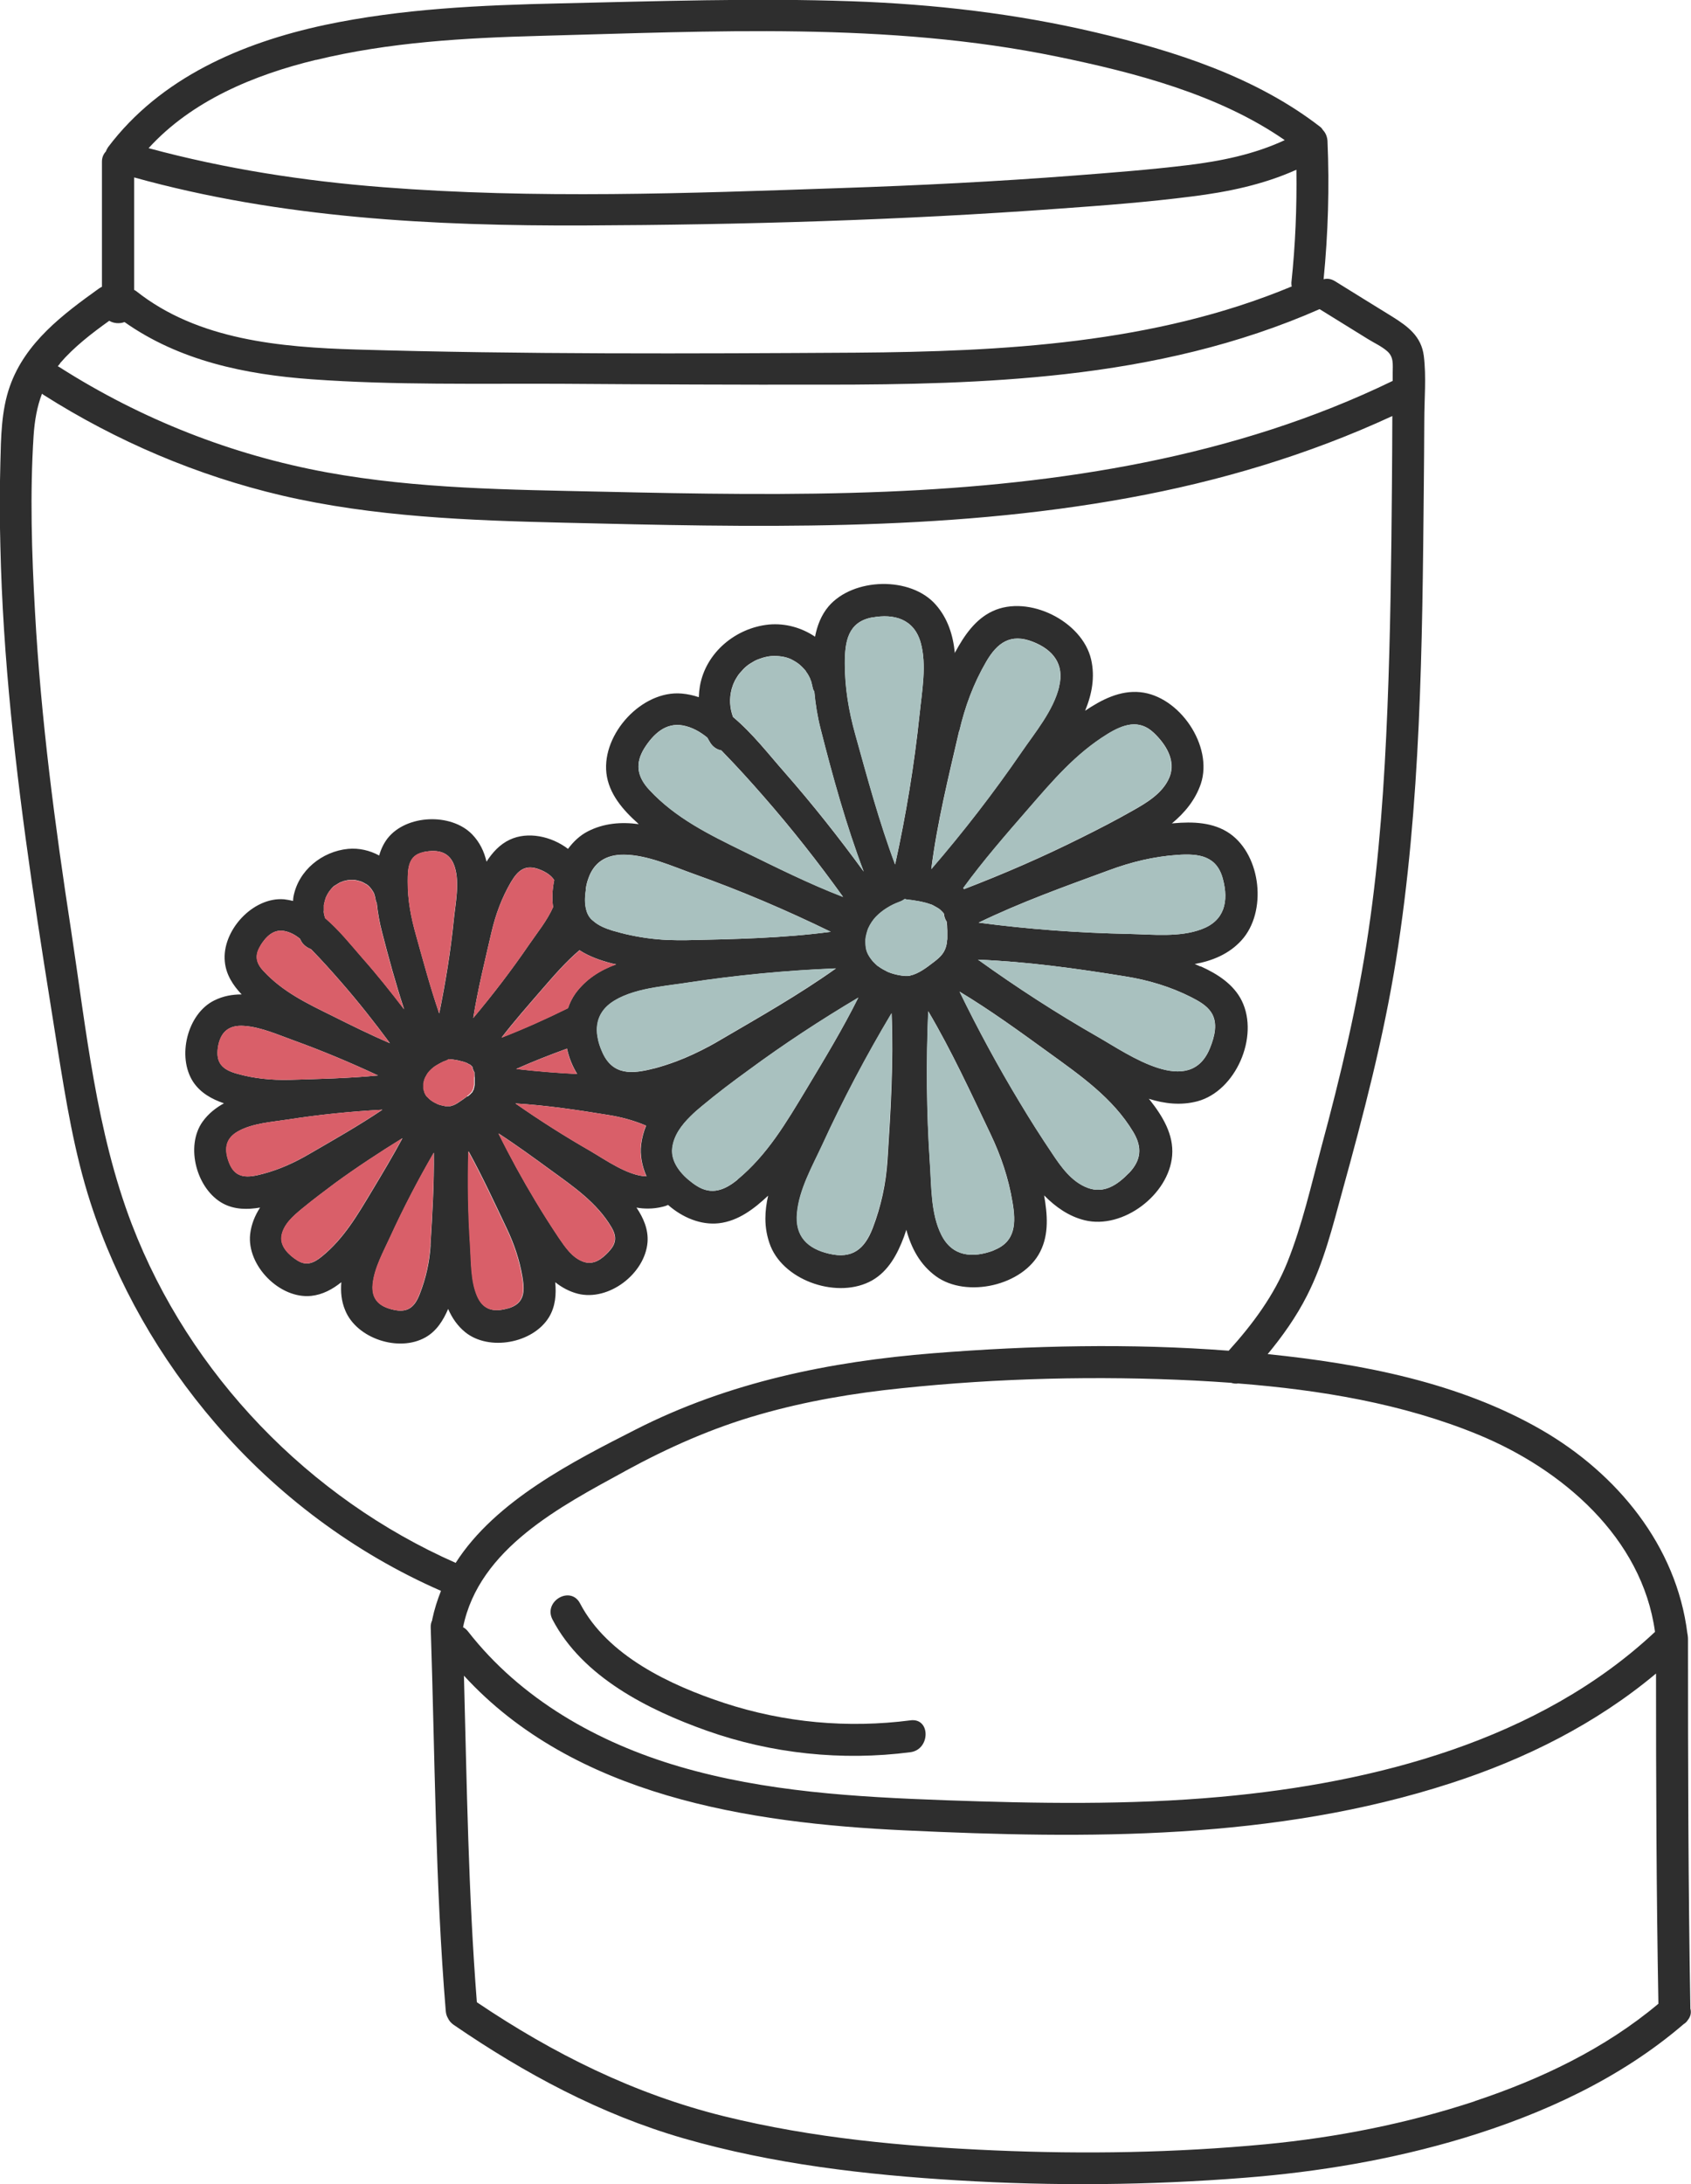 <svg viewBox="0 0 134.86 174.1" xmlns="http://www.w3.org/2000/svg" id="Calque_2"><defs><style>.cls-1{fill:#d95f69;}.cls-2{fill:#2e2e2e;}.cls-3{fill:#a9c1bf;}</style></defs><g id="Dessins"><path d="m134.81,160.07c-.17-9.74-.19-19.48-.19-29.23v-.11c0-.12,0-.24-.02-.36,0-.06-.02-.12-.03-.18-.87-7-5.61-12.73-11.6-16.2-6.57-3.8-14.37-5.29-21.87-6.06,1.2-1.45,2.29-2.99,3.14-4.67,1.34-2.63,2.04-5.5,2.82-8.34,1.68-6.08,3.28-12.19,4.28-18.43,1.98-12.39,2.09-25,2.21-37.52.02-1.82.03-3.65.04-5.46,0-1.69.17-3.48-.04-5.15-.2-1.55-1.25-2.33-2.51-3.12-1.52-.94-3.04-1.87-4.56-2.82-.32-.2-.64-.24-.92-.16.36-3.66.47-7.34.31-11.02-.02-.33-.14-.64-.36-.87-.06-.09-.12-.18-.21-.25-5.15-3.99-11.62-6.06-17.89-7.53-6.4-1.51-12.93-2.26-19.49-2.49-7.75-.27-15.52,0-23.27.17-6.28.14-12.6.42-18.75,1.72-6.62,1.42-13.11,4.21-17.28,9.74-.08.12-.14.24-.18.35-.19.2-.31.47-.31.81v9.97c-.08.03-.15.08-.23.13-2.89,2.07-5.88,4.31-7.11,7.79-.69,1.94-.71,4.07-.76,6.11-.06,2.21-.06,4.43,0,6.64.2,8.91,1.21,17.78,2.48,26.61.64,4.46,1.36,8.91,2.07,13.37.67,4.16,1.34,8.34,2.64,12.36,2.09,6.45,5.52,12.42,9.94,17.56,4.91,5.72,11.1,10.35,18.01,13.37-.29.73-.53,1.48-.7,2.29v.05c-.08.16-.13.36-.12.58.34,10.19.36,20.41,1.2,30.57.02.22.08.42.18.58.09.2.24.37.45.52,5.66,3.88,11.72,7.14,18.34,9.05,7.12,2.05,14.53,2.91,21.91,3.35,7.6.46,15.23.39,22.83-.21,5.89-.46,11.77-1.45,17.45-3.16,6.34-1.92,12.52-4.75,17.57-9.09.13-.08.24-.18.32-.31.25-.31.3-.64.2-.96ZM25.2,4.78c5.83-1.42,11.87-1.76,17.84-1.92,13.72-.36,27.73-1.13,41.26,1.65,6.17,1.27,12.88,3,18.16,6.66-2.45,1.14-5.12,1.68-7.79,2-2.97.36-5.96.59-8.95.82-6.21.48-12.42.79-18.65,1-12.15.42-24.41.88-36.54-.07-6.31-.49-12.58-1.46-18.68-3.11,3.45-3.79,8.43-5.85,13.35-7.04Zm-14.51,9.36c11.69,3.25,23.88,3.88,35.96,3.83,12.6-.05,25.25-.42,37.82-1.34,3.53-.25,7.07-.52,10.58-.97,2.88-.36,5.69-.94,8.34-2.13.04,3-.08,6-.4,8.99,0,.11,0,.21.03.31-10.94,4.56-23.04,5.19-34.76,5.28-13.26.08-26.56.14-39.82-.25-6.04-.18-12.65-.75-17.57-4.65-.06-.04-.11-.08-.17-.1v-8.97Zm-5.91,14.82c1.14-1.32,2.52-2.38,3.93-3.39.36.21.83.25,1.22.1,4.37,3.08,9.62,4.18,14.92,4.56,6.62.48,13.31.33,19.93.36,7.01.05,14,.08,21.01.07,6.39,0,12.8-.12,19.16-.84,6.99-.79,13.84-2.34,20.29-5.18,1.27.79,2.55,1.58,3.83,2.37.51.32,1.12.59,1.57.99.53.47.43,1.06.43,1.73v.63c-12.55,6.09-26.56,8.26-40.4,8.83-7.56.31-15.12.17-22.68,0-7.32-.16-14.71-.22-21.93-1.54-7.59-1.39-14.81-4.24-21.31-8.38-.05-.03-.09-.05-.14-.08.07-.08.12-.15.19-.23Zm5.74,68.64c-2.85-7.43-3.65-15.56-4.84-23.38-1.3-8.45-2.42-16.94-2.89-25.48-.26-4.66-.41-9.36-.11-14.02.08-1.18.27-2.3.67-3.34.03.03.07.06.1.08,5.84,3.71,12.28,6.45,19.01,8.03,7.34,1.71,14.9,1.99,22.41,2.17,15.05.36,30.24.75,45.11-1.97,7.26-1.32,14.36-3.43,21.06-6.53,0,1.79-.02,3.59-.03,5.39-.05,5.96-.12,11.92-.36,17.89-.24,5.94-.64,11.87-1.51,17.75-.86,5.85-2.23,11.59-3.77,17.28-.81,3.04-1.52,6.18-2.69,9.11-1.06,2.66-2.78,4.97-4.69,7.08-7.82-.6-15.75-.42-23.55.2-8.26.66-16.31,2.3-23.74,6.08-4.97,2.53-11.19,5.67-14.36,10.63-11.7-5.16-21.22-15.01-25.82-26.97Zm39.34,19.65c3.43-1.87,6.96-3.44,10.73-4.51,3.69-1.06,7.49-1.7,11.31-2.09,7.73-.81,15.64-1,23.41-.61.96.05,1.92.11,2.88.18.18.06.37.08.56.05,6.51.51,13.12,1.6,19.14,4.08,6.69,2.75,13.07,8.2,14.1,15.72-9.23,8.65-22.36,12.04-34.65,13.15-7.3.66-14.65.53-21.96.27-7.13-.26-14.34-.67-21.22-2.69-6.51-1.91-12.63-5.37-16.84-10.77-.12-.15-.25-.26-.39-.33,1.27-6.27,7.79-9.64,12.92-12.44Zm67.76,50.23c-5.4,1.78-11.03,2.89-16.69,3.43-7.17.68-14.41.8-21.6.49-7.24-.31-14.52-.98-21.58-2.72-7.17-1.77-13.62-4.98-19.72-9.09-.68-8.66-.8-17.35-1.03-26.03,8.79,9.59,22.69,11.75,35.14,12.33,14.59.69,29.52.8,43.57-3.76,5.94-1.92,11.58-4.74,16.36-8.74,0,8.77.03,17.55.19,26.32-4.26,3.58-9.39,6.02-14.64,7.76Z" class="cls-2"></path><path d="m72.62,137.12c-5.01.65-10.08.19-14.89-1.39-4.27-1.41-9.29-3.75-11.47-7.93-.76-1.45-2.95-.17-2.2,1.28,2.39,4.58,7.62,7.2,12.29,8.86,5.18,1.84,10.81,2.43,16.26,1.72,1.6-.21,1.62-2.75,0-2.54Z" class="cls-2"></path><path d="m95.72,77.03c-.14-.07-.3-.13-.44-.19,1.43-.26,2.75-.81,3.73-1.89,2.05-2.25,1.59-6.74-.93-8.51-1.31-.91-2.96-.96-4.49-.82-.04,0-.08,0-.14.02,1.04-.86,1.88-1.88,2.32-3.17,1-3.01-1.7-6.99-4.84-7.3-1.61-.16-3.08.6-4.39,1.48.54-1.31.8-2.68.48-4.08-.7-3.06-4.99-5.19-7.85-3.86-1.39.64-2.28,1.96-2.99,3.27,0,.03-.02.05-.03.07-.14-1.42-.56-2.76-1.52-3.85-1.99-2.28-6.58-2.17-8.55.13-.59.7-.91,1.54-1.08,2.42-1.06-.72-2.37-1.09-3.68-.97-2.63.26-5.02,2.21-5.5,4.89-.05.3-.08.59-.09.9-.44-.15-.9-.25-1.37-.29-3.16-.27-6.35,3.2-6,6.34.19,1.65,1.32,2.94,2.52,4.01.02.03.03.03.06.06-1.4-.19-2.79-.08-4.07.58-.62.32-1.14.81-1.57,1.39-1.33-1.01-3.21-1.41-4.65-.73-.79.37-1.38,1.02-1.85,1.75h0c-.19-.81-.54-1.55-1.15-2.18-1.68-1.72-5.24-1.58-6.74.32-.32.42-.53.87-.67,1.37-.75-.41-1.62-.61-2.48-.53-2.07.2-3.97,1.71-4.36,3.83-.02.1-.02.21-.03.32-.24-.06-.47-.1-.71-.13-2.5-.21-4.99,2.52-4.73,4.98.1,1.03.65,1.87,1.34,2.6-.75,0-1.47.13-2.16.47-2.18,1.05-3.02,4.51-1.7,6.51.58.87,1.48,1.37,2.45,1.7-.65.36-1.24.82-1.7,1.46-1.41,1.97-.48,5.41,1.65,6.54.92.48,1.94.48,2.93.31-.41.64-.7,1.33-.79,2.12-.28,2.49,2.35,5.18,4.87,4.92.92-.1,1.7-.53,2.4-1.09-.06.75,0,1.51.31,2.24.92,2.26,4.29,3.36,6.41,2.15.88-.5,1.41-1.35,1.8-2.26.31.71.74,1.35,1.37,1.86,1.89,1.52,5.39.89,6.67-1.2.52-.86.59-1.82.5-2.79.53.42,1.14.75,1.81.92,2.46.61,5.34-1.59,5.55-4.1.08-1.03-.33-1.95-.88-2.77.31.06.61.08.92.08.4,0,.79-.05,1.19-.15.14-.03.27-.08.41-.14,1.15,1.01,2.62,1.62,4.05,1.46,1.56-.18,2.82-1.16,3.93-2.2-.14.61-.22,1.22-.22,1.82,0,.75.13,1.49.42,2.22,1.16,2.82,5.44,4.22,8.1,2.71,1.31-.75,2.02-2.11,2.53-3.47.07-.19.12-.37.19-.56.4,1.47,1.09,2.78,2.37,3.71,2.43,1.76,6.95.75,8.31-1.97.71-1.4.57-2.98.31-4.48.92.93,1.97,1.67,3.23,1.98,3.05.75,6.72-2.03,6.98-5.15.14-1.67-.76-3.14-1.75-4.4-.03-.04-.08-.08-.11-.13,1.27.4,2.57.54,3.87.2,3.07-.82,4.94-5.15,3.55-8-.65-1.33-1.96-2.16-3.27-2.75Zm-1.81-8.89c1.7-.12,3.14.07,3.62,1.93.47,1.76.14,3.31-1.69,3.99-1.76.67-3.94.42-5.78.38-4.01-.08-8.03-.37-12.01-.9,3.34-1.62,6.86-2.88,10.35-4.16,1.8-.67,3.6-1.11,5.51-1.24Zm-5.59-9.63c1.26-.77,2.52-1.22,3.7-.1.95.9,1.79,2.21,1.25,3.54-.53,1.28-1.82,2.04-2.98,2.69-1.32.75-2.68,1.45-4.05,2.13-3.04,1.52-6.17,2.88-9.35,4.1-.03-.03-.05-.05-.07-.08,1.61-2.21,3.41-4.27,5.21-6.34,1.93-2.22,3.75-4.37,6.28-5.93Zm-11.81-.24c.46-1.97,1.13-3.79,2.15-5.54.88-1.51,1.94-2.27,3.71-1.58,1.63.64,2.53,1.8,2.1,3.56-.45,1.91-1.93,3.67-3.02,5.26-2.22,3.23-4.62,6.33-7.18,9.3.47-3.71,1.38-7.37,2.22-11Zm-6.96-9.05c1.77-.33,3.34.13,3.87,1.98.51,1.8.1,3.91-.08,5.73-.42,4.03-1.08,8.01-1.95,11.97-1.27-3.38-2.21-6.9-3.18-10.38-.52-1.87-.83-3.7-.83-5.65,0-1.73.24-3.3,2.18-3.66Zm-11.2,5.69s.12-.36.12-.36c.04-.1.09-.21.14-.31.08-.14.15-.26.23-.38.03-.05.07-.1.11-.15,0-.02.02-.03.04-.05.42-.49.63-.67,1.17-.97.33-.18.92-.37,1.36-.4.58-.03,1.09.04,1.54.24.14.07.29.15.43.24,0,0,.17.12.2.14.2.16.4.36.57.57,0,.03.11.18.13.2.08.13.15.26.22.41,0,.04.08.22.08.22.05.17.08.33.12.5.02.12.07.22.13.31.09,1,.25,1.99.5,2.97.97,3.82,2.04,7.68,3.44,11.38-1.99-2.73-4.09-5.38-6.32-7.92-1.22-1.38-2.54-3.1-4.1-4.4-.27-.72-.31-1.48-.11-2.23Zm-6.96,4.72c.7-1.1,1.68-2.06,3.07-1.81.74.14,1.37.5,1.95.97.08.14.16.29.25.43.2.31.52.53.87.59.06.07.13.13.19.2,1.09,1.12,2.14,2.28,3.17,3.46,2.25,2.57,4.36,5.25,6.35,8.02-2.73-1.05-5.34-2.36-7.96-3.64-2.71-1.33-5.39-2.63-7.49-4.89-.97-1.04-1.17-2.09-.4-3.33Zm-4.68,11.25c.04-.3.11-.58.2-.83.42-1.25,1.35-1.95,2.88-1.93,1.87.03,3.81.92,5.55,1.54,3.72,1.32,7.37,2.88,10.92,4.61-3.83.51-7.75.59-11.59.67-.47,0-.95,0-1.42-.02-1.14-.05-2.26-.21-3.37-.47-.25-.06-.48-.12-.72-.19-.11-.03-.22-.06-.33-.09-.54-.17-1.1-.39-1.53-.78-.06-.05-.13-.1-.18-.16-.19-.21-.31-.47-.37-.73l-.04-.18c-.09-.47-.05-.98.02-1.43Zm-.49,4.86c.77.5,1.66.81,2.54,1.04.13.03.25.06.37.08-1.29.47-2.43,1.2-3.25,2.33-.25.36-.45.75-.58,1.16h0c-1.74.86-3.5,1.65-5.3,2.35,1-1.3,2.08-2.52,3.15-3.76.99-1.14,1.95-2.26,3.07-3.21Zm-.2,9.86c-1.62-.08-3.24-.21-4.85-.4,1.32-.59,2.68-1.12,4.05-1.62.15.71.43,1.4.81,2.02Zm-6.82-11.31c.33-1.41.81-2.71,1.54-3.97.58-.98,1.18-1.47,2.34-1,.5.2.89.47,1.12.83-.15.71-.19,1.45-.09,2.15-.47,1.07-1.28,2.06-1.91,2.98-1.39,2.03-2.88,3.98-4.46,5.86.37-2.31.94-4.59,1.46-6.85Zm-5.41-6.38c1.15-.23,2.11-.02,2.48,1.2.4,1.28.05,2.91-.08,4.22-.25,2.5-.66,4.99-1.16,7.45-.7-2.04-1.26-4.12-1.84-6.2-.41-1.45-.68-2.82-.67-4.33,0-1.06.05-2.09,1.27-2.33Zm-7.96,4.7c0-.14,0-.28,0-.42v-.04s0,0,0-.02c.02-.1.04-.2.07-.31.02-.06.03-.13.06-.2t0-.02c.03-.08.08-.19.09-.2.05-.1.1-.2.16-.28.03-.03.04-.06.05-.08h0c.12-.14.3-.41.47-.47.02,0,.03-.02.04-.03.09-.06.19-.12.28-.17.04-.03.08-.04.13-.06t0,0c.08-.03.2-.07.2-.08.12-.03.24-.05.35-.08h.02s.08,0,.12-.02h.32c.05,0,.11,0,.16.02h.03c.1.03.2.04.31.08.06.02.12.03.18.06.09.04.19.09.28.15.02,0,.07.03.11.06.13.08.26.23.36.36.03.04.06.09.08.12.05.08.14.21.16.31,0,.03.02.05.02.07.04.13.07.25.08.37.02.09.05.18.09.25.08.78.22,1.55.42,2.32.53,2.05,1.09,4.11,1.76,6.14-1.07-1.4-2.17-2.78-3.34-4.1-.89-1.02-1.85-2.23-2.96-3.17-.05-.16-.1-.32-.11-.48v-.09Zm-5.06,2.76c.42-.68,1.01-1.31,1.87-1.17.48.08.9.31,1.28.62.05.08.08.17.13.25.18.27.45.47.75.58.03.03.05.05.08.08.8.82,1.56,1.67,2.32,2.54,1.37,1.57,2.66,3.2,3.9,4.88-1.59-.68-3.12-1.44-4.66-2.21-1.97-.97-3.89-1.89-5.41-3.53-.62-.65-.73-1.26-.25-2.03Zm-3.39,8.12c.19-1.22.85-1.81,2.09-1.72,1.35.09,2.73.72,3.99,1.17,2.27.82,4.5,1.76,6.69,2.78-2.35.23-4.72.28-7.07.35-1.42.03-2.81-.1-4.18-.49-1.14-.32-1.7-.83-1.52-2.09Zm3.57,10.08c-1.14.3-2.14.42-2.65-.83-.44-1.09-.36-1.99.71-2.58,1.16-.64,2.68-.73,3.96-.93,2.49-.39,5-.64,7.53-.78-1.87,1.26-3.83,2.37-5.78,3.5-1.21.71-2.41,1.26-3.77,1.62Zm4.72,6.58c-.64.52-1.23.78-1.96.31-.64-.4-1.37-1.09-1.26-1.91.13-.95.96-1.65,1.65-2.22.86-.71,1.75-1.37,2.64-2.04,1.73-1.26,3.53-2.44,5.36-3.57-.77,1.43-1.61,2.83-2.45,4.23-1.14,1.89-2.22,3.77-3.98,5.2Zm8.67-.9c-.08,1.33-.37,2.63-.86,3.88-.4,1.05-.96,1.54-2.12,1.26-1.12-.25-1.75-.84-1.63-2.04.13-1.31.88-2.63,1.42-3.82,1.04-2.27,2.2-4.49,3.45-6.65.03,2.46-.12,4.93-.27,7.37Zm2.93-11.88s0,0-.03.03c-.23.17-.46.34-.7.49-.11.08-.24.14-.36.2h0c-.08.03-.18.04-.25.08-.06,0-.13,0-.18,0-.05,0-.09,0-.14,0,0,0-.03,0-.05,0-.02,0-.03,0-.04,0-.13-.03-.25-.05-.36-.08-.07-.02-.13-.03-.19-.06-.02,0-.1-.04-.14-.06,0,0-.03,0-.03-.02-.06-.03-.11-.05-.17-.08-.1-.06-.2-.12-.29-.19-.03-.03-.06-.05-.09-.08-.04-.04-.09-.08-.14-.13,0-.02-.03-.03-.05-.05-.08-.07-.14-.2-.18-.28,0-.02-.03-.06-.04-.09,0-.06-.03-.12-.05-.19,0,0-.02-.05-.02-.08,0-.03,0-.08,0-.09,0-.09,0-.18,0-.26v-.03c0-.08.03-.14.04-.21s.04-.14.06-.2c0-.03.03-.05.03-.08.08-.14.15-.29.25-.42h0s.06-.08.07-.08c.02-.02.03-.03.05-.06.11-.12.23-.22.36-.32h0c.08-.05.14-.1.22-.14.13-.08.26-.15.4-.22.03-.02.07-.03.1-.05,0,0,.09-.03.16-.06.1-.03.2-.08.28-.14,0,0,.02,0,.02,0,.05,0,.27.03.31.03.13.02.25.04.37.06.14.03.3.07.44.11.07.02.14.04.21.07.02,0,.03,0,.03,0,0,0,0,0,0,0,.09.06.2.11.3.16t.05.03s.06.06.07.07c0,0,.04.03.08.07h0c.03.15.08.31.17.45,0,.14,0,.27.02.4v.44c0,.05,0,.1,0,.16,0,.03-.02.09-.03.14,0,0,0,.03,0,.03-.03.08-.04.16-.06.25,0-.06-.1.14-.07.13-.07.08-.14.15-.21.22-.06.05-.12.1-.17.14l-.02.02Zm3.25,16.91c-1.12.33-1.98.15-2.46-.98-.51-1.2-.47-2.68-.55-3.95-.17-2.53-.21-5.06-.14-7.59,1.1,2,2.06,4.08,3.04,6.14.6,1.26,1.03,2.53,1.26,3.91.2,1.19.14,2.1-1.15,2.48Zm8.02-4.5c-.54.57-1.2,1.09-2.03.78-.86-.31-1.42-1.14-1.92-1.87-.65-.97-1.28-1.96-1.88-2.96-1.06-1.76-2.04-3.55-2.95-5.39,1.42.92,2.79,1.92,4.16,2.92,1.79,1.3,3.68,2.59,4.83,4.53.45.75.42,1.34-.21,1.98Zm-1.37-7.99c-2.08-1.19-4.1-2.47-6.06-3.84,2.48.15,4.96.52,7.4.92,1.03.16,2.05.44,3.02.85-.2.47-.33.98-.4,1.51-.1.85.07,1.71.43,2.53-1.46-.02-3.36-1.37-4.38-1.96Zm5-6.63c-1.76.46-3.32.58-4.14-1.32-.18-.4-.3-.79-.36-1.15-.04-.2-.06-.4-.06-.59,0-.98.46-1.83,1.55-2.43.08-.04.14-.08.22-.12.98-.49,2.13-.74,3.27-.91h0c.73-.12,1.46-.2,2.15-.31,3.94-.6,7.9-.98,11.87-1.14-2.95,2.1-6.12,3.89-9.25,5.72-.27.16-.53.31-.81.46-.88.47-1.76.89-2.7,1.24-.57.21-1.15.4-1.76.56Zm6.65,8.87c-1.02.83-2.06,1.25-3.25.49-.12-.08-.24-.15-.36-.25-.88-.65-1.72-1.65-1.59-2.76.12-1.01.74-1.83,1.45-2.53.31-.31.63-.59.94-.84,1.19-.99,2.43-1.93,3.69-2.84,2.82-2.08,5.75-4,8.75-5.78-1.25,2.51-2.71,4.91-4.15,7.31-1.59,2.63-3.09,5.21-5.5,7.2Zm11.96-1.56c-.12,1.86-.51,3.67-1.18,5.42-.64,1.66-1.62,2.48-3.47,2.04-1.73-.4-2.73-1.39-2.56-3.23.16-1.88,1.23-3.76,2.01-5.44,1.65-3.6,3.5-7.1,5.53-10.5.16,3.89-.08,7.83-.33,11.71Zm1.81-14.7c-.47.09-1.31-.1-1.75-.29-.03,0-.14-.07-.16-.08-.08-.04-.15-.08-.23-.12-.15-.08-.3-.18-.43-.28t-.02,0s0,0-.03-.03c-.05-.04-.09-.08-.14-.13l-.18-.18s-.14-.15-.15-.18c-.42-.55-.48-.9-.47-1.59,0-.17.14-.72.22-.89.18-.39.38-.67.6-.91.52-.55,1.25-.98,1.9-1.21.14-.05.29-.13.41-.22.04,0,.08.02.12.03.4.04.64.08,1.04.15.2.04.41.09.6.14.1.03.2.07.3.1.14.04.09.03.16.06.14.07.27.15.41.23.04.03.06.03.08.05.07.04.13.1.19.16.09.08.16.16.22.24.02.23.09.45.22.64.03.21.04.44.05.7v.59c0,.08,0,.15-.02.22,0,0-.03.24-.03.27-.13.67-.46,1.01-1.01,1.43-.61.47-1.24.95-1.91,1.09Zm6.68,21.89c-1.69.64-3.32.51-4.19-1.23-.86-1.7-.79-3.92-.92-5.77-.27-4.01-.3-8.04-.13-12.06,1.86,3.15,3.39,6.48,4.96,9.77.84,1.76,1.44,3.53,1.76,5.45.28,1.64.27,3.15-1.49,3.83Zm10.75-6.15c-.89.92-1.96,1.66-3.27,1.17-1.27-.47-2.12-1.66-2.84-2.75-.89-1.32-1.75-2.67-2.57-4.04-1.74-2.88-3.34-5.83-4.81-8.85,2.46,1.48,4.77,3.16,7.09,4.84,2.51,1.82,5.14,3.63,6.77,6.36.72,1.21.63,2.24-.36,3.27Zm6.49-10c-1.6,4.05-6.51.53-8.91-.84-3.31-1.89-6.51-3.96-9.6-6.18,3.94.16,7.9.71,11.78,1.34,1.81.29,3.58.82,5.22,1.65.58.3,1.22.64,1.59,1.2.57.85.27,1.96-.08,2.83Z" class="cls-2"></path><path d="m37.81,85.84v.44c0,.05,0,.1,0,.16,0,.03-.02.09-.03.14,0,0,0,.03,0,.03-.03.08-.04.16-.06.25,0-.06-.1.14-.07.13-.07.08-.14.15-.21.22-.06.05-.12.1-.17.14l-.02.02s0,0-.03.03c-.23.17-.46.34-.7.49-.11.08-.24.14-.36.2h0c-.08.03-.18.04-.25.08-.06,0-.13,0-.18,0-.05,0-.09,0-.14,0,0,0-.03,0-.05,0-.02,0-.03,0-.04,0-.13-.03-.25-.05-.36-.08-.07-.02-.13-.03-.19-.06-.02,0-.1-.04-.14-.06,0,0-.03,0-.03-.02-.06-.03-.11-.05-.17-.08-.1-.06-.2-.12-.29-.19-.03-.03-.06-.05-.09-.08-.04-.04-.09-.08-.14-.13,0-.02-.03-.03-.05-.05-.08-.07-.14-.2-.18-.28,0-.02-.03-.06-.04-.09,0-.06-.03-.12-.05-.19,0,0-.02-.05-.02-.08,0-.03,0-.08,0-.09,0-.09,0-.18,0-.26v-.03c0-.08.03-.14.04-.21s.04-.14.06-.2c0-.03.03-.05.03-.08.08-.14.15-.29.25-.42h0s.06-.08.07-.08c.02-.02.03-.03.05-.06.11-.12.23-.22.36-.32h0c.08-.05.14-.1.22-.14.13-.08.26-.15.4-.22.03-.02.07-.03.1-.05,0,0,.09-.03.16-.06.1-.03.2-.08.28-.14,0,0,.02,0,.02,0,.05,0,.27.03.31.03.13.02.25.04.37.06.14.03.3.07.44.11.07.02.14.04.21.07.02,0,.03,0,.03,0,0,0,0,0,0,0,.09.06.2.11.3.16t.05.03s.06.06.07.07c0,0,.04.03.08.07h0c.03.15.08.31.17.45,0,.14,0,.27.02.4Z" class="cls-1"></path><path d="m49.13,76.88c-1.29.47-2.43,1.2-3.25,2.33-.25.36-.45.75-.58,1.16h0c-1.74.86-3.5,1.65-5.3,2.35,1-1.3,2.08-2.52,3.15-3.76.99-1.14,1.95-2.26,3.07-3.21.77.5,1.66.81,2.54,1.04.13.03.25.06.37.08Z" class="cls-1"></path><path d="m46.01,85.61c-1.62-.08-3.24-.21-4.85-.4,1.32-.59,2.68-1.12,4.05-1.62.15.71.43,1.4.81,2.02Z" class="cls-1"></path><path d="m51.53,93.75c-1.46-.02-3.36-1.37-4.38-1.96-2.08-1.19-4.1-2.47-6.06-3.84,2.48.15,4.96.52,7.4.92,1.03.16,2.05.44,3.02.85-.2.47-.33.98-.4,1.51-.1.85.07,1.71.43,2.53Z" class="cls-1"></path><path d="m48.52,99.78c-.54.57-1.2,1.09-2.03.78-.86-.31-1.42-1.14-1.92-1.87-.65-.97-1.28-1.96-1.88-2.96-1.06-1.76-2.04-3.55-2.95-5.39,1.42.92,2.79,1.92,4.16,2.92,1.79,1.3,3.68,2.59,4.83,4.53.45.75.42,1.34-.21,1.98Z" class="cls-1"></path><path d="m40.49,104.28c-1.12.33-1.98.15-2.46-.98-.51-1.2-.47-2.68-.55-3.95-.17-2.53-.21-5.06-.14-7.59,1.1,2,2.06,4.08,3.04,6.14.6,1.26,1.03,2.53,1.26,3.91.2,1.19.14,2.1-1.15,2.48Z" class="cls-1"></path><path d="m34.59,91.88c.03,2.46-.12,4.93-.27,7.37-.08,1.33-.37,2.63-.86,3.88-.4,1.05-.96,1.54-2.12,1.26-1.12-.25-1.75-.84-1.63-2.04.13-1.31.88-2.63,1.42-3.82,1.04-2.27,2.2-4.49,3.45-6.65Z" class="cls-1"></path><path d="m32.08,90.72c-.77,1.43-1.61,2.83-2.45,4.23-1.14,1.89-2.22,3.77-3.98,5.2-.64.52-1.23.78-1.96.31-.64-.4-1.37-1.09-1.26-1.91.13-.95.96-1.65,1.65-2.22.86-.71,1.75-1.37,2.64-2.04,1.73-1.26,3.53-2.44,5.36-3.57Z" class="cls-1"></path><path d="m30.48,88.45c-1.87,1.26-3.83,2.37-5.78,3.5-1.21.71-2.41,1.26-3.77,1.62-1.14.3-2.14.42-2.65-.83-.44-1.09-.36-1.99.71-2.58,1.16-.64,2.68-.73,3.96-.93,2.49-.39,5-.64,7.53-.78Z" class="cls-1"></path><path d="m30.14,85.72c-2.35.23-4.72.28-7.07.35-1.42.03-2.81-.1-4.18-.49-1.14-.32-1.7-.83-1.52-2.09.19-1.22.85-1.81,2.09-1.72,1.35.09,2.73.72,3.99,1.17,2.27.82,4.5,1.76,6.69,2.78Z" class="cls-1"></path><path d="m31.08,83.14c-1.59-.68-3.12-1.44-4.66-2.21-1.97-.97-3.89-1.89-5.41-3.53-.62-.65-.73-1.26-.25-2.03.42-.68,1.01-1.31,1.87-1.17.48.08.9.31,1.28.62.05.08.08.17.13.25.18.27.45.47.75.58.03.03.05.05.08.08.8.82,1.56,1.67,2.32,2.54,1.37,1.57,2.66,3.2,3.9,4.88Z" class="cls-1"></path><path d="m44.11,72.31c-.47,1.07-1.28,2.06-1.91,2.98-1.39,2.03-2.88,3.98-4.46,5.86.37-2.31.94-4.59,1.46-6.85.33-1.41.81-2.71,1.54-3.97.58-.98,1.18-1.47,2.34-1,.5.2.89.47,1.12.83-.15.71-.19,1.45-.09,2.15Z" class="cls-1"></path><path d="m36.18,73.32c-.25,2.5-.66,4.99-1.16,7.45-.7-2.04-1.26-4.12-1.84-6.2-.41-1.45-.68-2.82-.67-4.33,0-1.06.05-2.09,1.27-2.33,1.15-.23,2.11-.02,2.48,1.2.4,1.28.05,2.91-.08,4.22Z" class="cls-1"></path><path d="m32.23,80.47c-1.07-1.4-2.17-2.78-3.34-4.1-.89-1.02-1.85-2.23-2.96-3.17-.05-.16-.1-.32-.11-.48v-.09c0-.14,0-.28,0-.42v-.04s0,0,0-.02c.02-.1.04-.2.07-.31.02-.06.03-.13.06-.2t0-.02c.03-.08.08-.19.09-.2.05-.1.1-.2.16-.28.03-.03.04-.06.05-.08h0c.12-.14.3-.41.47-.47.02,0,.03-.02.04-.03.09-.06.19-.12.28-.17.04-.03.08-.04.13-.06t0,0c.08-.03.2-.07.2-.08.12-.03.24-.05.35-.08h.02s.08,0,.12-.02h.32c.05,0,.11,0,.16.02h.03c.1.03.2.04.31.08.06.02.12.03.18.06.09.04.19.09.28.15.02,0,.07.03.11.06.13.08.26.23.36.36.03.04.06.09.08.12.05.08.14.21.16.31,0,.03.02.05.02.07.04.13.07.25.08.37.02.09.05.18.09.25.08.78.22,1.55.42,2.32.53,2.05,1.09,4.11,1.76,6.14Z" class="cls-1"></path><path d="m75.54,74.16v.59c0,.08,0,.15-.02.22,0,0-.03.24-.03.27-.13.67-.46,1.01-1.01,1.43-.61.47-1.24.95-1.91,1.09-.47.09-1.31-.1-1.75-.29-.03,0-.14-.07-.16-.08-.08-.04-.15-.08-.23-.12-.15-.08-.3-.18-.43-.28t-.02,0s0,0-.03-.03c-.05-.04-.09-.08-.14-.13l-.18-.18s-.14-.15-.15-.18c-.42-.55-.48-.9-.47-1.59,0-.17.14-.72.22-.89.18-.39.38-.67.6-.91.52-.55,1.25-.98,1.9-1.21.14-.05.29-.13.41-.22.04,0,.08.02.12.03.4.04.64.08,1.04.15.2.04.41.09.6.14.1.03.2.07.3.1.14.04.09.03.16.06.14.07.27.15.41.23.04.03.06.03.08.05.07.04.13.1.19.16.09.08.16.16.22.24.02.23.09.45.22.64.03.21.04.44.05.7Z" class="cls-3"></path><path d="m68.45,79.52c-1.25,2.51-2.71,4.91-4.15,7.31-1.59,2.63-3.09,5.21-5.5,7.2-1.02.83-2.06,1.25-3.25.49-.12-.08-.24-.15-.36-.25-.88-.65-1.72-1.65-1.59-2.76.12-1.01.74-1.83,1.45-2.53.31-.31.63-.59.94-.84,1.19-.99,2.43-1.93,3.69-2.84,2.82-2.08,5.75-4,8.75-5.78Z" class="cls-3"></path><path d="m70.76,92.47c-.12,1.86-.51,3.67-1.18,5.42-.64,1.66-1.62,2.48-3.47,2.04-1.73-.4-2.73-1.39-2.56-3.23.16-1.88,1.23-3.76,2.01-5.44,1.65-3.6,3.5-7.1,5.53-10.5.16,3.89-.08,7.83-.33,11.71Z" class="cls-3"></path><path d="m79.26,99.66c-1.69.64-3.32.51-4.19-1.23-.86-1.7-.79-3.92-.92-5.77-.27-4.01-.3-8.04-.13-12.06,1.86,3.15,3.39,6.48,4.96,9.77.84,1.76,1.44,3.53,1.76,5.45.28,1.64.27,3.15-1.49,3.83Z" class="cls-3"></path><path d="m90.01,93.51c-.89.92-1.96,1.66-3.27,1.17-1.27-.47-2.12-1.66-2.84-2.75-.89-1.32-1.75-2.67-2.57-4.04-1.74-2.88-3.34-5.83-4.81-8.85,2.46,1.48,4.77,3.16,7.09,4.84,2.51,1.82,5.14,3.63,6.77,6.36.72,1.21.63,2.24-.36,3.27Z" class="cls-3"></path><path d="m96.5,83.51c-1.6,4.05-6.51.53-8.91-.84-3.31-1.89-6.51-3.96-9.6-6.18,3.94.16,7.9.71,11.78,1.34,1.81.29,3.58.82,5.22,1.65.58.3,1.22.64,1.59,1.2.57.85.27,1.96-.08,2.83Z" class="cls-3"></path><path d="m95.84,74.06c-1.76.67-3.94.42-5.78.38-4.01-.08-8.03-.37-12.01-.9,3.34-1.62,6.86-2.88,10.35-4.16,1.8-.67,3.6-1.11,5.51-1.24,1.7-.12,3.14.07,3.62,1.93.47,1.76.14,3.31-1.69,3.99Z" class="cls-3"></path><path d="m93.26,61.94c-.53,1.28-1.82,2.04-2.98,2.69-1.32.75-2.68,1.45-4.05,2.13-3.04,1.52-6.17,2.88-9.35,4.1-.03-.03-.05-.05-.07-.08,1.61-2.21,3.41-4.27,5.21-6.34,1.93-2.22,3.75-4.37,6.28-5.93,1.26-.77,2.52-1.22,3.7-.1.95.9,1.79,2.21,1.25,3.54Z" class="cls-3"></path><path d="m84.48,54.72c-.45,1.91-1.93,3.67-3.02,5.26-2.22,3.23-4.62,6.33-7.18,9.3.47-3.71,1.38-7.37,2.22-11,.46-1.97,1.13-3.79,2.15-5.54.88-1.51,1.94-2.27,3.71-1.58,1.63.64,2.53,1.8,2.1,3.56Z" class="cls-3"></path><path d="m73.33,56.94c-.42,4.03-1.08,8.01-1.95,11.97-1.27-3.38-2.21-6.9-3.18-10.38-.52-1.87-.83-3.7-.83-5.65,0-1.73.24-3.3,2.18-3.66,1.77-.33,3.34.13,3.87,1.98.51,1.8.1,3.91-.08,5.73Z" class="cls-3"></path><path d="m68.89,69.47c-1.99-2.73-4.09-5.38-6.32-7.92-1.22-1.38-2.54-3.1-4.1-4.4-.27-.72-.31-1.48-.11-2.23,0-.03.12-.36.12-.36.04-.1.09-.21.14-.31.08-.14.15-.26.23-.38.03-.05.07-.1.11-.15,0-.02.02-.03.04-.05.42-.49.63-.67,1.17-.97.33-.18.92-.37,1.36-.4.58-.03,1.09.04,1.54.24.14.07.29.15.43.24,0,0,.17.12.2.14.2.16.4.36.57.57,0,.03.11.18.13.2.08.13.15.26.22.41,0,.04.08.22.08.22.05.17.08.33.12.5.02.12.07.22.13.31.09,1,.25,1.99.5,2.97.97,3.82,2.04,7.68,3.44,11.38Z" class="cls-3"></path><path d="m67.24,71.5c-2.73-1.05-5.34-2.36-7.96-3.64-2.71-1.33-5.39-2.63-7.49-4.89-.97-1.04-1.17-2.09-.4-3.33.7-1.1,1.68-2.06,3.07-1.81.74.14,1.37.5,1.95.97.08.14.16.29.25.43.2.31.52.53.87.59.06.07.13.13.19.2,1.09,1.12,2.14,2.28,3.17,3.46,2.25,2.57,4.36,5.25,6.35,8.02Z" class="cls-3"></path><path d="m66.25,74.27c-3.83.51-7.75.59-11.59.67-.47,0-.95,0-1.42-.02-1.14-.05-2.26-.21-3.37-.47-.25-.06-.48-.12-.72-.19-.11-.03-.22-.06-.33-.09-.54-.17-1.1-.39-1.53-.78-.06-.05-.13-.1-.18-.16-.19-.21-.31-.47-.37-.73l-.04-.18c-.09-.47-.05-.98.02-1.43.04-.3.11-.58.2-.83.42-1.25,1.35-1.95,2.88-1.93,1.87.03,3.81.92,5.55,1.54,3.72,1.32,7.37,2.88,10.92,4.61Z" class="cls-3"></path><path d="m66.67,77.17c-2.95,2.1-6.12,3.89-9.25,5.72-.27.16-.53.31-.81.46-.88.47-1.76.89-2.7,1.24-.57.21-1.15.4-1.76.56-1.76.46-3.32.58-4.14-1.32-.18-.4-.3-.79-.36-1.15-.04-.2-.06-.4-.06-.59,0-.98.46-1.83,1.55-2.43.08-.04.14-.08.22-.12.98-.49,2.13-.74,3.27-.91h0c.73-.12,1.46-.2,2.15-.31,3.94-.6,7.9-.98,11.87-1.14Z" class="cls-3"></path></g></svg>